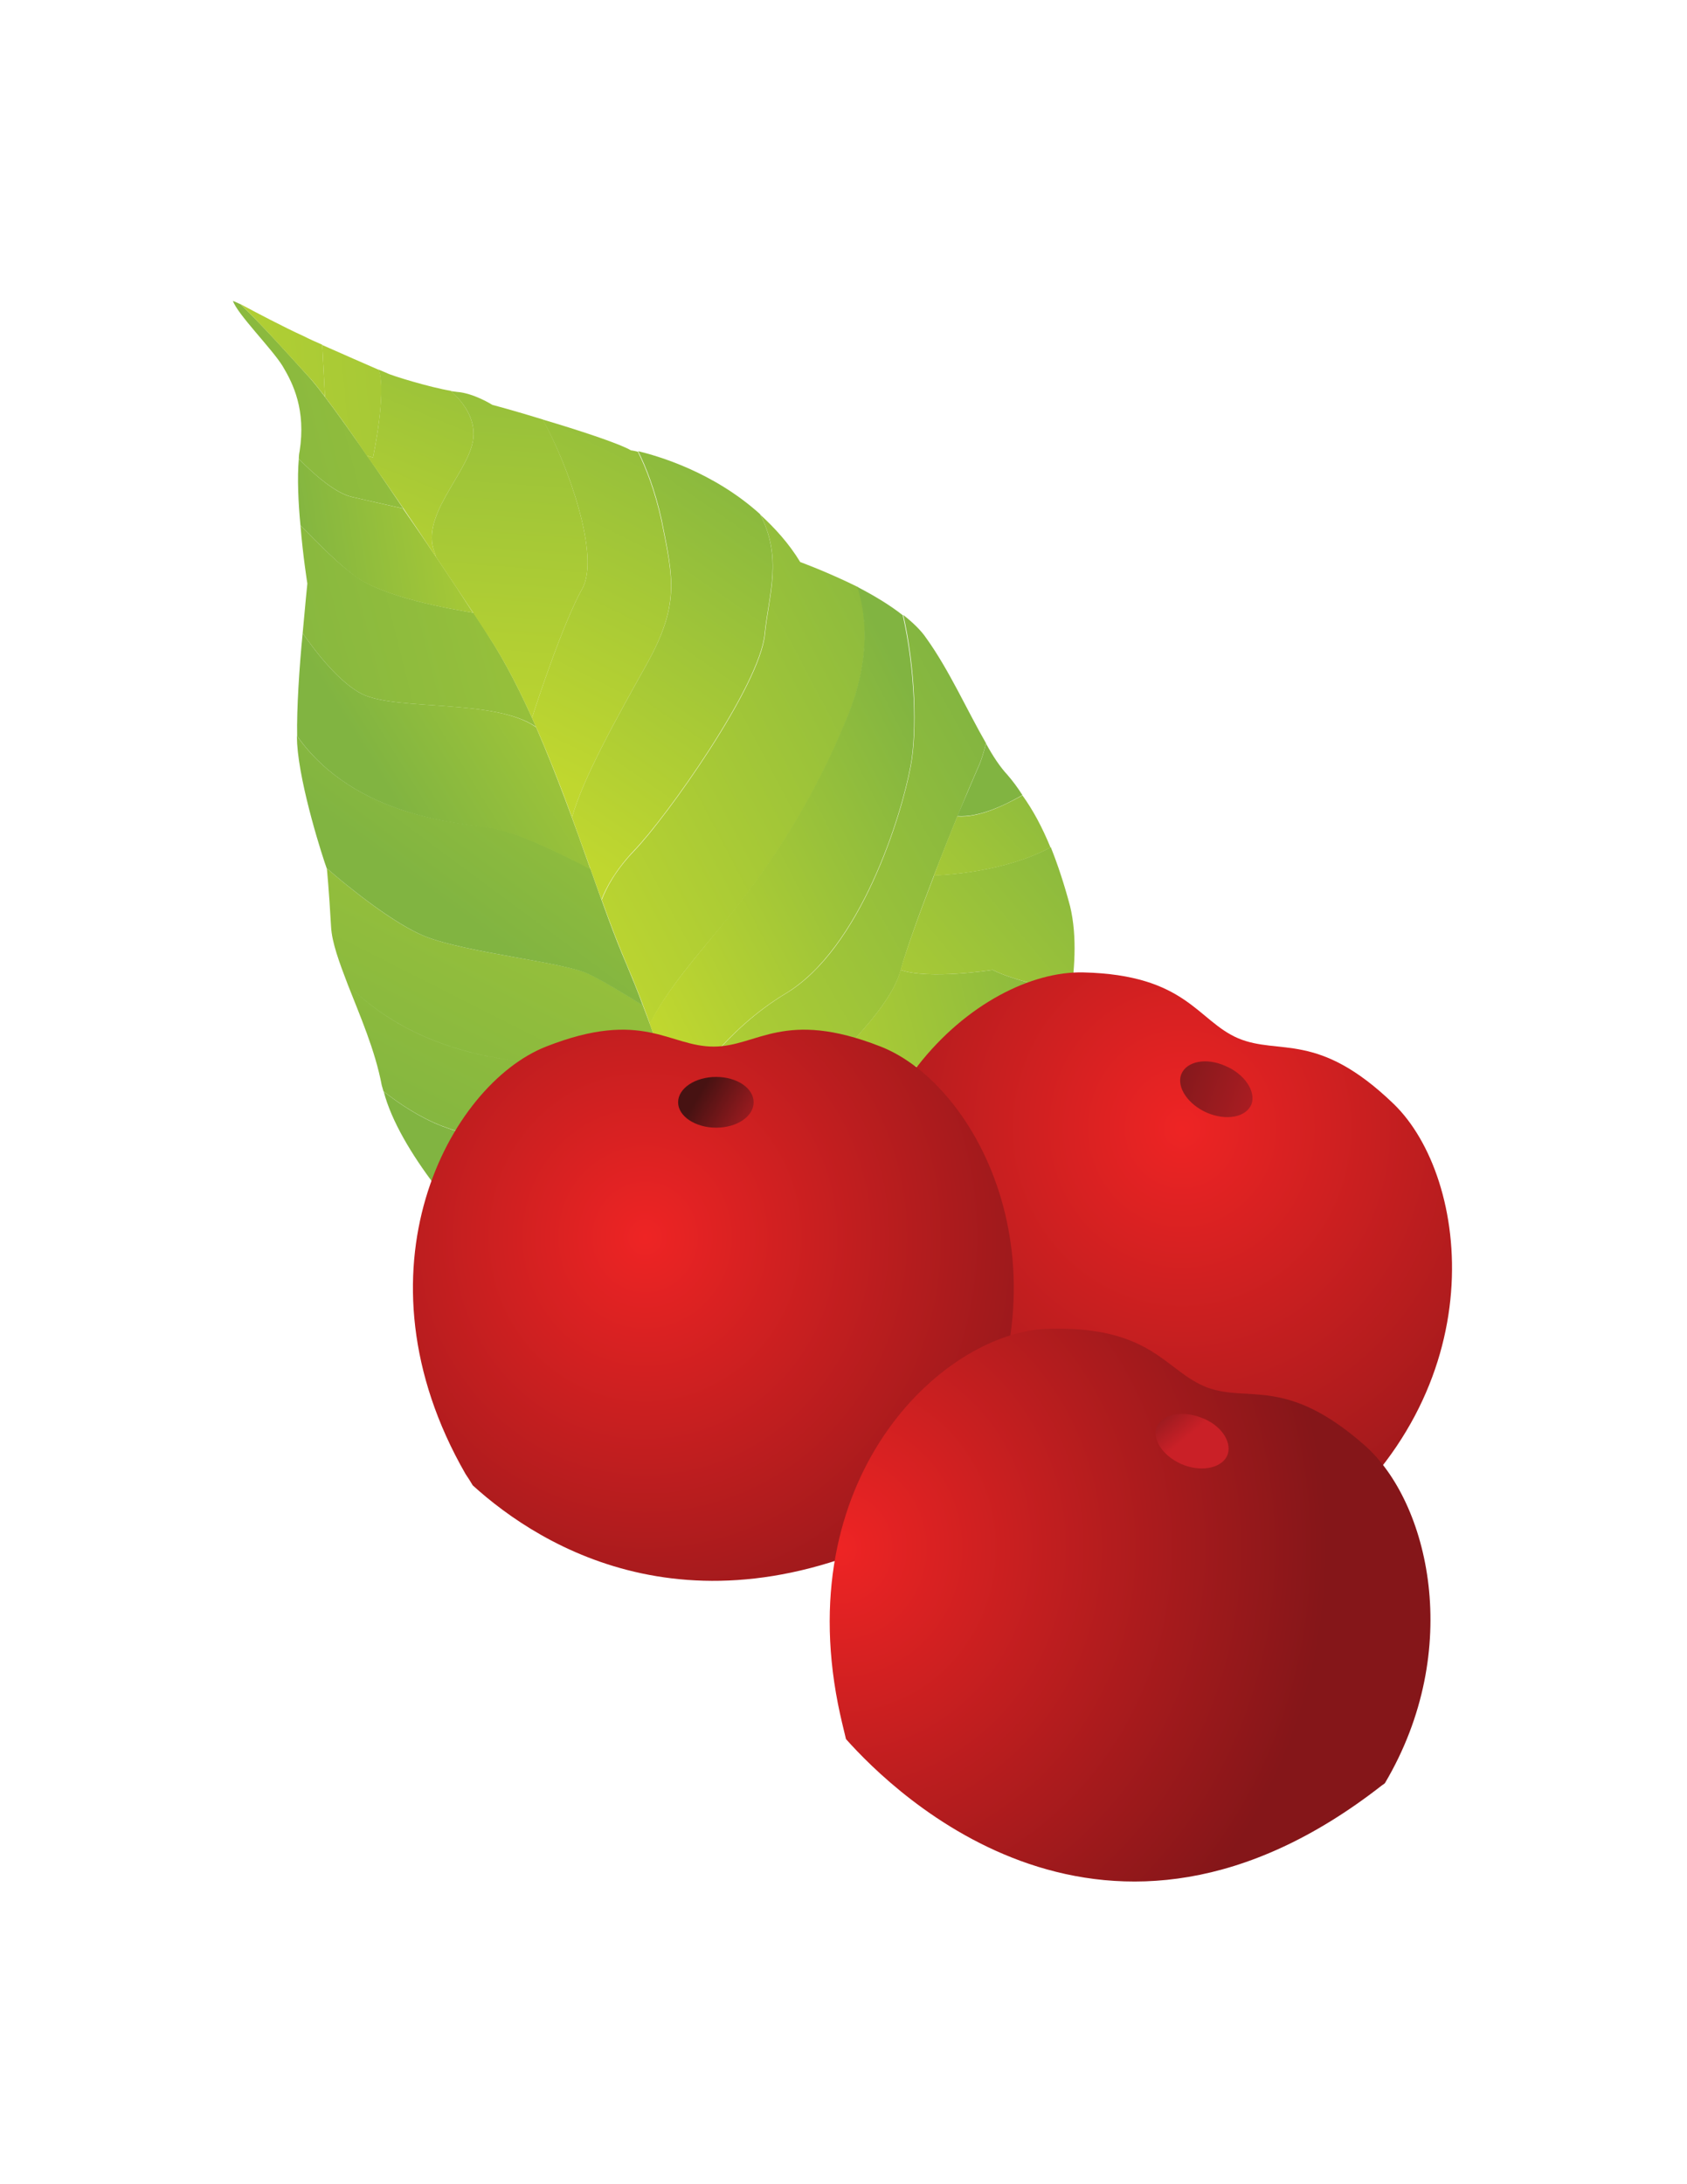 <?xml version="1.0" encoding="utf-8"?>
<!-- Generator: Adobe Illustrator 19.0.0, SVG Export Plug-In . SVG Version: 6.00 Build 0)  -->
<svg version="1.1" id="Layer_1" xmlns="http://www.w3.org/2000/svg" xmlns:xlink="http://www.w3.org/1999/xlink" x="0px" y="0px"
	 viewBox="0 0 612 792" style="enable-background:new 0 0 612 792;" xml:space="preserve">
<style type="text/css">
	.st0{fill:url(#XMLID_31_);}
	.st1{fill:url(#XMLID_32_);}
	.st2{fill:url(#XMLID_33_);}
	.st3{fill:url(#XMLID_34_);}
	.st4{fill:url(#XMLID_35_);}
	.st5{fill:url(#XMLID_36_);}
	.st6{fill:url(#XMLID_37_);}
	.st7{fill:url(#XMLID_38_);}
	.st8{fill:url(#XMLID_39_);}
	.st9{fill:url(#XMLID_40_);}
	.st10{fill:url(#XMLID_41_);}
	.st11{fill:url(#XMLID_42_);}
	.st12{fill:url(#XMLID_43_);}
	.st13{fill:url(#XMLID_44_);}
	.st14{fill:url(#XMLID_45_);}
	.st15{fill:url(#XMLID_46_);}
	.st16{fill:url(#XMLID_47_);}
	.st17{fill:url(#XMLID_48_);}
	.st18{fill:url(#XMLID_49_);}
	.st19{fill:url(#XMLID_50_);}
	.st20{fill:url(#XMLID_51_);}
	.st21{fill:url(#XMLID_52_);}
	.st22{fill:url(#XMLID_53_);}
	.st23{fill:url(#XMLID_54_);}
	.st24{fill:url(#XMLID_55_);}
	.st25{fill:url(#XMLID_56_);}
	.st26{fill:url(#XMLID_57_);}
	.st27{fill:url(#XMLID_58_);}
	.st28{fill:url(#XMLID_59_);}
</style>
<g>
	<g>
		<g>
			
				<linearGradient id="XMLID_31_" gradientUnits="userSpaceOnUse" x1="2754.269" y1="7230.369" x2="6949.107" y2="-143.72" gradientTransform="matrix(-2.740000e-002 -2.930000e-002 2.790000e-002 -2.880000e-002 328.712 684.135)">
				<stop  offset="0" style="stop-color:#C0D72F"/>
				<stop  offset="1" style="stop-color:#81B441"/>
			</linearGradient>
			<path id="XMLID_29_" class="st0" d="M187.8,447.9c-8.7-4.1-21.8-12.5-30.3-18.4c8.3,10.9,17.2,20.5,21.7,25
				c9.3,9.1,24.2,15.3,30.3,20.3c6,4.8,15,6.1,21.4,10c6.5,3.8,19.7,4.2,28.6,4c9-0.3,12.1,6.1,12.1,6.1c-0.2-0.9-0.1-1.8,0.1-2.6
				c-1.9-5.5-4.5-13.2-6.9-21.4c-2.1-1.7-9.2-7.1-15.8-7.5C241.4,462.9,202.1,454.4,187.8,447.9z"/>
			
				<linearGradient id="XMLID_32_" gradientUnits="userSpaceOnUse" x1="9775.406" y1="11222.012" x2="13968.787" y2="3850.484" gradientTransform="matrix(-2.740000e-002 -2.930000e-002 2.790000e-002 -2.880000e-002 328.712 684.135)">
				<stop  offset="0" style="stop-color:#C0D72F"/>
				<stop  offset="1" style="stop-color:#81B441"/>
			</linearGradient>
			<path id="XMLID_28_" class="st1" d="M102.5,132.7c3.9,6.5,8.5,15.9,6.2,30.9c-0.2,0.9-0.3,1.8-0.3,2.8
				c5.4,5.5,13.3,12.5,19.4,13.8c5.4,1.3,12.9,2.9,18.5,4.2c-15.1-22.4-29.1-42.2-34.4-47.9c-6-6.6-16.7-18.6-24.7-26.2
				c-1.7-0.8-2.7-1.2-2.7-1.2C86.1,113.9,98.6,126.4,102.5,132.7z"/>
			
				<linearGradient id="XMLID_33_" gradientUnits="userSpaceOnUse" x1="9979.655" y1="8432.622" x2="7374.145" y2="1190.182" gradientTransform="matrix(-2.740000e-002 -2.930000e-002 2.790000e-002 -2.880000e-002 328.712 684.135)">
				<stop  offset="0" style="stop-color:#C0D72F"/>
				<stop  offset="1" style="stop-color:#81B441"/>
			</linearGradient>
			<path id="XMLID_27_" class="st2" d="M154.1,339.5c-11.2-4.5-27.5-17.6-35.6-24.7c0,0.2,0.1,0.4,0.1,0.4s0.7,6.8,1.5,20.8
				c0.3,5.8,3,13,6.1,21.1c33.7,33.6,83.3,28.1,92.5,29c9.8,1,24,7.5,24,7.5s-14.2-6.5-24-7.5c-9.2-0.9-58.9,4.6-92.5-29
				c4.3,11,9.9,23.7,12.3,36.5c0.2,0.7,0.4,1.3,0.6,2.1c5.7,4.5,13.4,9.6,21.3,12.6c16.2,6.2,51.6,12.9,62.9,15.5
				c11.3,2.7,23.6,1.1,31.7,9.7c0.2,0.2,0.3,0.3,0.5,0.7c-3.3-12.2-7.6-27.1-12.5-42l0.5,3.2l-0.5-3.2c-3-9.4-6.4-18.8-9.8-27.7
				c-5.6-3.5-13.9-8.6-19.5-11.3C204.9,348.9,169.5,345.6,154.1,339.5z"/>
			
				<linearGradient id="XMLID_34_" gradientUnits="userSpaceOnUse" x1="10093.031" y1="8057.989" x2="9165.866" y2="3024.818" gradientTransform="matrix(-2.740000e-002 -2.930000e-002 2.790000e-002 -2.880000e-002 328.712 684.135)">
				<stop  offset="0" style="stop-color:#C0D72F"/>
				<stop  offset="1" style="stop-color:#81B441"/>
			</linearGradient>
			<path id="XMLID_26_" class="st3" d="M107.7,266.8c0,1,0.1,2,0.1,2.9c1,15.8,9.5,41.9,10.7,45.1c8.1,7.1,24.5,20.2,35.6,24.7
				c15.4,6.1,50.8,9.4,59.6,13.8c5.6,2.7,13.9,7.8,19.5,11.3c-1.9-5.3-4-10.3-6-15.1c-4.2-9.7-8.5-21.7-13-34.5
				c-8.5-4.4-25.4-13-35.3-14.7C166.7,298.3,128.6,296.4,107.7,266.8z"/>
			
				<linearGradient id="XMLID_35_" gradientUnits="userSpaceOnUse" x1="7922.747" y1="10171.934" x2="12118.413" y2="2796.389" gradientTransform="matrix(-2.740000e-002 -2.930000e-002 2.790000e-002 -2.880000e-002 328.712 684.135)">
				<stop  offset="0" style="stop-color:#C0D72F"/>
				<stop  offset="1" style="stop-color:#81B441"/>
			</linearGradient>
			<path id="XMLID_25_" class="st4" d="M109,190.5c0.9,11.2,2.5,21.1,2.5,21.1s-0.8,7.8-1.7,18c5.2,7.5,13.7,18.2,21.8,22.2
				c13,6,47.7,1.6,62.6,11.6c0.1,0,0.2,0.1,0.3,0.2c-5.3-12-11-23.4-17.4-33.2c-1.7-2.8-3.5-5.4-5.3-8.2
				c-8.3-1.4-32.3-5.5-42.9-13.3C123.3,204.9,116,197.7,109,190.5z"/>
			
				<linearGradient id="XMLID_36_" gradientUnits="userSpaceOnUse" x1="10855.567" y1="6390.063" x2="12400.51" y2="4183.001" gradientTransform="matrix(-2.740000e-002 -2.930000e-002 2.790000e-002 -2.880000e-002 328.712 684.135)">
				<stop  offset="0" style="stop-color:#C0D72F"/>
				<stop  offset="1" style="stop-color:#81B441"/>
			</linearGradient>
			<path id="XMLID_24_" class="st5" d="M108.4,166.4c-0.6,6.8-0.2,15.9,0.6,24.1c7,7.2,14.3,14.4,19.7,18.4
				c10.6,7.8,34.6,11.9,42.9,13.3c-7.9-12.2-16.8-25.4-25.4-37.8c-5.6-1.3-13-2.9-18.5-4.2C121.7,178.9,113.8,171.9,108.4,166.4z"/>
			
				<linearGradient id="XMLID_37_" gradientUnits="userSpaceOnUse" x1="6147.567" y1="6470.288" x2="6677.422" y2="1480.828" gradientTransform="matrix(-2.740000e-002 -2.930000e-002 2.790000e-002 -2.880000e-002 328.712 684.135)">
				<stop  offset="0" style="stop-color:#C0D72F"/>
				<stop  offset="1" style="stop-color:#81B441"/>
			</linearGradient>
			<path id="XMLID_23_" class="st6" d="M223.4,423.9c-11.3-2.6-46.7-9.3-62.9-15.5c-7.9-3-15.6-8.1-21.3-12.6
				c2.8,10.8,10.3,23.1,18.4,33.8c8.5,5.9,21.6,14.3,30.3,18.4c14.2,6.5,53.5,15,61.3,15.5c6.6,0.4,13.7,5.8,15.8,7.5
				c-2-6.4-3.8-13.1-5.1-19.4c-1.1-4.6-2.5-10.6-4.3-17.3c-0.2-0.4-0.3-0.5-0.5-0.7C247,425,234.7,426.6,223.4,423.9z"/>
			
				<linearGradient id="XMLID_38_" gradientUnits="userSpaceOnUse" x1="9608.993" y1="6571.136" x2="10271.254" y2="3348.138" gradientTransform="matrix(-2.740000e-002 -2.930000e-002 2.790000e-002 -2.880000e-002 328.712 684.135)">
				<stop  offset="0" style="stop-color:#C0D72F"/>
				<stop  offset="1" style="stop-color:#81B441"/>
			</linearGradient>
			<path id="XMLID_22_" class="st7" d="M131.6,251.8c-8.1-4-16.6-14.7-21.8-22.2c-1.2,12.1-2.2,27.4-2,37.3
				c20.9,29.6,59,31.5,71.1,33.6c9.9,1.7,26.9,10.3,35.3,14.7c-5.8-16.5-12.4-34.7-19.7-51.5c-0.1-0.1-0.2-0.2-0.3-0.2
				C179.3,253.3,144.6,257.8,131.6,251.8z"/>
		</g>
		<g>
			<g>
				
					<linearGradient id="XMLID_39_" gradientUnits="userSpaceOnUse" x1="8864.259" y1="3711.33" x2="7539.633" y2="8479.985" gradientTransform="matrix(-2.740000e-002 -2.930000e-002 2.790000e-002 -2.880000e-002 328.712 684.135)">
					<stop  offset="0" style="stop-color:#C0D72F"/>
					<stop  offset="1" style="stop-color:#81B441"/>
				</linearGradient>
				<path id="XMLID_21_" class="st8" d="M277.5,229.9c-1.7,18.8-35.9,66.7-47.4,78.6c-6.9,7.2-10.2,13.6-11.8,17.8
					c3,8.4,6.1,16.5,9,23.3c2.9,6.7,5.7,14,8.5,21.7c6.2-12.7,18.1-25.9,28-38c12.2-15.3,29.5-38.3,43.6-73.1
					c8.9-21.7,6.7-37.9,3.9-47.3c-11.1-5.5-21-9.1-21-9.1c-4.2-6.9-9.2-12.3-14.5-17.2C284,202.4,278.9,215.8,277.5,229.9z"/>
				
					<linearGradient id="XMLID_40_" gradientUnits="userSpaceOnUse" x1="7393.496" y1="2710.177" x2="6157.084" y2="7699.969" gradientTransform="matrix(-2.740000e-002 -2.930000e-002 2.790000e-002 -2.880000e-002 328.712 684.135)">
					<stop  offset="0" style="stop-color:#C0D72F"/>
					<stop  offset="1" style="stop-color:#81B441"/>
				</linearGradient>
				<path id="XMLID_20_" class="st9" d="M330.4,277.8c-3.3,17.9-18.1,66.2-45.4,82.5c-21.5,13-34.6,32.7-39.1,40.6
					c4.9,15.5,9.2,30.5,11.8,41.9c3.8-13,20.1-32,29.8-42.7c10.7-11.8,34.9-32.6,39.2-48.1c4.1-15.2,19.5-54,27.7-72.8
					c1.6-3.3,2.5-6.6,3.3-9.7c-6.7-11.6-13.4-26.6-21.6-38c-2-3-5.1-5.9-8.4-8.5C332.1,242.3,332.8,265.3,330.4,277.8z"/>
				
					<linearGradient id="XMLID_41_" gradientUnits="userSpaceOnUse" x1="5932.644" y1="2408.538" x2="3195.227" y2="5013.497" gradientTransform="matrix(-2.740000e-002 -2.930000e-002 2.790000e-002 -2.880000e-002 328.712 684.135)">
					<stop  offset="0" style="stop-color:#C0D72F"/>
					<stop  offset="1" style="stop-color:#81B441"/>
				</linearGradient>
				<path id="XMLID_19_" class="st10" d="M265.8,473.9c2,7,4.3,13.5,6,18.5c1.9-9.1,19.3-11.6,19.3-11.6
					c22.6,2.1,35.9-12.4,35.9-12.4s24.8-15.1,36.4-29.4c9-10.9,15.2-29.7,18.3-42.9c-20.4,16.5-74.3,39.3-93.8,51.1
					C271.3,457.3,266.8,468.8,265.8,473.9z"/>
				
					<linearGradient id="XMLID_42_" gradientUnits="userSpaceOnUse" x1="9790.07" y1="4349.296" x2="11291.256" y2="8455.474" gradientTransform="matrix(-2.740000e-002 -2.930000e-002 2.790000e-002 -2.880000e-002 328.712 684.135)">
					<stop  offset="0" style="stop-color:#C0D72F"/>
					<stop  offset="1" style="stop-color:#81B441"/>
				</linearGradient>
				<path id="XMLID_18_" class="st11" d="M211.2,213.5c-6.9,12.4-16.2,40.5-18.2,46.8c5.2,11.6,10.1,24,14.5,36.1
					c4.1-14.5,16.6-36.7,26.8-55c12.4-22,9.9-31.5,5.7-52.4c-2.4-11.1-5.8-19.6-8.6-25.2c-1.5-0.4-2.5-0.5-2.5-0.5
					c-4.5-2.6-19.6-7.5-32.1-11.2C206.4,169,217.8,202,211.2,213.5z"/>
				
					<linearGradient id="XMLID_43_" gradientUnits="userSpaceOnUse" x1="15000.518" y1="3792.608" x2="10497.847" y2="9398.869" gradientTransform="matrix(-2.740000e-002 -2.930000e-002 2.790000e-002 -2.880000e-002 328.712 684.135)">
					<stop  offset="0" style="stop-color:#C0D72F"/>
					<stop  offset="1" style="stop-color:#81B441"/>
				</linearGradient>
				<path id="XMLID_17_" class="st12" d="M87.1,110.2c8,7.6,18.7,19.7,24.7,26.2c1.5,1.5,3.5,4.1,6.1,7.4l-1-18.8
					c-2.5-1.1-4.8-2.1-6.7-3.1C103.3,118.8,92.1,112.9,87.1,110.2z"/>
				
					<linearGradient id="XMLID_44_" gradientUnits="userSpaceOnUse" x1="11557.208" y1="4068.369" x2="13234.8" y2="7776.729" gradientTransform="matrix(-2.740000e-002 -2.930000e-002 2.790000e-002 -2.880000e-002 328.712 684.135)">
					<stop  offset="0" style="stop-color:#C0D72F"/>
					<stop  offset="1" style="stop-color:#81B441"/>
				</linearGradient>
				<path id="XMLID_16_" class="st13" d="M135.3,165.9c-0.8-0.2-1.5-0.5-2.2-0.6c7.8,10.9,16.6,23.9,25.1,36.7
					c-0.3-1.2-0.7-2.1-1-3.1c-3.9-13.7,14.5-29.3,14.6-41.3c0.1-7-4.4-12.4-8.3-15.9c-7.4-1.2-21.8-5.6-23.1-6.4
					c-0.3-0.1-1.4-0.6-3.1-1.3C140.4,142.1,135.3,165.9,135.3,165.9z"/>
				
					<linearGradient id="XMLID_45_" gradientUnits="userSpaceOnUse" x1="7915.608" y1="3915.158" x2="6944.339" y2="7270.46" gradientTransform="matrix(-2.740000e-002 -2.930000e-002 2.790000e-002 -2.880000e-002 328.712 684.135)">
					<stop  offset="0" style="stop-color:#C0D72F"/>
					<stop  offset="1" style="stop-color:#81B441"/>
				</linearGradient>
				<path id="XMLID_15_" class="st14" d="M307.3,260.1c-14.2,34.9-31.4,57.8-43.6,73.1c-9.8,12.2-21.7,25.4-28,38
					c3.6,9.7,6.9,19.7,10.1,29.7c4.5-7.9,17.6-27.6,39.1-40.6c27.3-16.4,42.1-64.6,45.4-82.5c2.4-12.5,1.6-35.4-2.8-54.7
					c-4.9-3.9-10.9-7.4-16.5-10.3C314,222.2,316.2,238.4,307.3,260.1z"/>
				
					<linearGradient id="XMLID_46_" gradientUnits="userSpaceOnUse" x1="9101.453" y1="4112.519" x2="9984.393" y2="8129.895" gradientTransform="matrix(-2.740000e-002 -2.930000e-002 2.790000e-002 -2.880000e-002 328.712 684.135)">
					<stop  offset="0" style="stop-color:#C0D72F"/>
					<stop  offset="1" style="stop-color:#81B441"/>
				</linearGradient>
				<path id="XMLID_14_" class="st15" d="M234.3,241.4c-10.2,18.3-22.7,40.5-26.8,55c3.7,10.2,7.3,20.4,10.7,29.8
					c1.6-4.2,5-10.6,11.8-17.8c11.5-11.8,45.7-59.8,47.4-78.6c1.4-14.1,6.6-27.5-1.7-43.4c-17.1-15.4-37.2-21.1-44.2-22.8
					c2.8,5.6,6.2,14.1,8.6,25.2C244.3,209.9,246.7,219.4,234.3,241.4z"/>
				
					<linearGradient id="XMLID_47_" gradientUnits="userSpaceOnUse" x1="9679.8" y1="4159.92" x2="13079.898" y2="8001.586" gradientTransform="matrix(-2.740000e-002 -2.930000e-002 2.790000e-002 -2.880000e-002 328.712 684.135)">
					<stop  offset="0" style="stop-color:#C0D72F"/>
					<stop  offset="1" style="stop-color:#81B441"/>
				</linearGradient>
				<path id="XMLID_13_" class="st16" d="M171.8,157.6c-0.1,12-18.5,27.6-14.6,41.3c0.3,0.9,0.6,1.9,1,3.1
					c6.5,9.8,13.1,19.5,18.8,28.4c5.9,8.9,11.1,19.1,16,29.9c2-6.3,11.3-34.4,18.2-46.8c6.6-11.5-4.8-44.4-14.3-61.4
					c-10-3.1-18.3-5.3-18.3-5.3s-6.8-4.3-12.9-4.7c-0.7-0.1-1.4-0.2-2.2-0.3C167.4,145.2,171.9,150.6,171.8,157.6z"/>
				
					<linearGradient id="XMLID_48_" gradientUnits="userSpaceOnUse" x1="14605.689" y1="3475.832" x2="10103.2" y2="9081.867" gradientTransform="matrix(-2.740000e-002 -2.930000e-002 2.790000e-002 -2.880000e-002 328.712 684.135)">
					<stop  offset="0" style="stop-color:#C0D72F"/>
					<stop  offset="1" style="stop-color:#81B441"/>
				</linearGradient>
				<path id="XMLID_12_" class="st17" d="M133.1,165.3c0.7,0.1,1.4,0.4,2.2,0.6c0,0,5.1-23.8,2.1-31.8c-4.6-2-13.3-5.8-20.5-9
					l1,18.8C121.9,149.2,127.3,156.6,133.1,165.3z"/>
			</g>
			<g>
				
					<linearGradient id="XMLID_49_" gradientUnits="userSpaceOnUse" x1="5479.881" y1="3957.029" x2="5259.067" y2="8152.48" gradientTransform="matrix(-2.740000e-002 -2.930000e-002 2.790000e-002 -2.880000e-002 328.712 684.135)">
					<stop  offset="0" style="stop-color:#C0D72F"/>
					<stop  offset="1" style="stop-color:#81B441"/>
				</linearGradient>
				<path id="XMLID_11_" class="st18" d="M326.7,351.7c10.3,3.6,33.4,0,33.4,0c6.7,3.4,18.8,6,18.8,6c2.1,2.4,6.3,4.4,9.2,5.7
					c1.7-11,2.8-23.6,0.1-34.8c-2.1-7.9-4.4-14.9-7-21.4c-16.7,9-38.4,10.1-42.3,10.2C333.6,331,328.9,344,326.7,351.7z"/>
				
					<linearGradient id="XMLID_50_" gradientUnits="userSpaceOnUse" x1="5990.601" y1="2585.565" x2="3208.258" y2="6472.014" gradientTransform="matrix(-2.740000e-002 -2.930000e-002 2.790000e-002 -2.880000e-002 328.712 684.135)">
					<stop  offset="0" style="stop-color:#C0D72F"/>
					<stop  offset="1" style="stop-color:#81B441"/>
				</linearGradient>
				<path id="XMLID_10_" class="st19" d="M309.3,377.7c-7.9,8.5-16.5,16.5-21.8,22.5c-9.7,10.7-25.9,29.7-29.8,42.7
					c0.8,3.2,1.5,6.1,2.1,8.7c1.5,7.4,3.6,15.1,6,22.3c1-5.1,5.5-16.6,22.1-26.7c19.4-11.8,73.3-34.6,93.8-51.1
					c0.9-3.9,1.5-7.3,1.9-10c0.6-3.7,1.9-9.2,3-15.5c-10.8,4.4-37.2,14.8-49.5,16C322.2,387.9,310.3,378.6,309.3,377.7z"/>
				
					<linearGradient id="XMLID_51_" gradientUnits="userSpaceOnUse" x1="11567.058" y1="1017.049" x2="7055.944" y2="6633.822" gradientTransform="matrix(-2.740000e-002 -2.930000e-002 2.790000e-002 -2.880000e-002 328.712 684.135)">
					<stop  offset="0" style="stop-color:#C0D72F"/>
					<stop  offset="1" style="stop-color:#81B441"/>
				</linearGradient>
				<path id="XMLID_9_" class="st20" d="M357.7,269.6c-0.8,3.1-1.7,6.4-3.3,9.7c-2,4.6-4.4,10.4-7.1,16.6c8,0.6,17.5-4.1,23.6-7.6
					c-1.7-2.7-3.5-5.1-5.4-7.3C362.8,278.1,360.2,274.2,357.7,269.6z"/>
				
					<linearGradient id="XMLID_52_" gradientUnits="userSpaceOnUse" x1="6353.274" y1="3755.389" x2="4498.356" y2="7023.583" gradientTransform="matrix(-2.740000e-002 -2.930000e-002 2.790000e-002 -2.880000e-002 328.712 684.135)">
					<stop  offset="0" style="stop-color:#C0D72F"/>
					<stop  offset="1" style="stop-color:#81B441"/>
				</linearGradient>
				<path id="XMLID_8_" class="st21" d="M360.1,351.7c0,0-23.1,3.6-33.4,0c0,0.2,0,0.2-0.1,0.4c-2.2,7.9-9.4,16.9-17.4,25.6
					c1,0.9,12.9,10.3,27.8,8.9c12.3-1.2,38.6-11.5,49.5-16c0.4-2.3,0.8-4.6,1.4-7.1c-2.9-1.3-7.1-3.3-9.2-5.7
					C378.8,357.7,366.8,355.1,360.1,351.7z"/>
				
					<linearGradient id="XMLID_53_" gradientUnits="userSpaceOnUse" x1="6006.249" y1="5014.264" x2="6006.249" y2="8371.212" gradientTransform="matrix(-2.740000e-002 -2.930000e-002 2.790000e-002 -2.880000e-002 328.712 684.135)">
					<stop  offset="0" style="stop-color:#C0D72F"/>
					<stop  offset="1" style="stop-color:#81B441"/>
				</linearGradient>
				<path id="XMLID_7_" class="st22" d="M347.3,296c-2.8,6.8-5.8,14.3-8.5,21.5c3.9-0.2,25.6-1.2,42.3-10.2
					c-3-7.3-6.3-13.5-10.2-18.9C364.8,291.8,355.3,296.6,347.3,296z"/>
			</g>
		</g>
	</g>
	<g>
		<g>
			
				<radialGradient id="XMLID_54_" cx="1013.224" cy="-3036.239" r="2428.076" gradientTransform="matrix(7.900000e-002 0 0 8.290000e-002 348.772 660.857)" gradientUnits="userSpaceOnUse">
				<stop  offset="0" style="stop-color:#EE2424"/>
				<stop  offset="1" style="stop-color:#851619"/>
			</radialGradient>
			<path id="XMLID_6_" class="st23" d="M393,352.6c37.5,0.9,41.3,17.5,56.2,23.9c15.1,6.3,28.8-2.8,56.4,23.8
				c27.6,26.7,37.3,103.7-28.3,155.4c-65.5,51.7-104.2,18.6-104.2,18.6s-49.5-4.3-62.6-89.4C297.6,399.9,355.6,351.7,393,352.6z"/>
			
				<linearGradient id="XMLID_55_" gradientUnits="userSpaceOnUse" x1="1032.023" y1="-1292.682" x2="467.453" y2="-1513.229" gradientTransform="matrix(0.167 0 0 0.175 305.354 636.009)">
				<stop  offset="0" style="stop-color:#CA2027"/>
				<stop  offset="1" style="stop-color:#471212"/>
			</linearGradient>
			<path id="XMLID_5_" class="st24" d="M428.5,389.6c-1.7,4.7,2.5,10.9,9.4,13.9c7.1,3,14.2,1.6,16.1-3.1c1.7-4.6-2.5-11-9.5-13.9
				C437.6,383.4,430.4,384.8,428.5,389.6z"/>
		</g>
	</g>
	<g>
		<g>
			
				<radialGradient id="XMLID_56_" cx="-2149.726" cy="-4134.093" r="3562.932" gradientTransform="matrix(4.970000e-002 0 0 5.220000e-002 340.889 664.396)" gradientUnits="userSpaceOnUse">
				<stop  offset="0" style="stop-color:#EE2424"/>
				<stop  offset="1" style="stop-color:#851619"/>
			</radialGradient>
			<path id="XMLID_4_" class="st25" d="M338.4,550.4c3.4-4.7,6.9-9.9,10.3-15.9c42.4-73.7,5.8-141.3-29.2-155
				c-35.1-13.8-44.7,0-60.6,0c-16.3,0-25.7-13.8-60.8,0c-35.1,13.8-71.6,81.3-29.2,155c1,1.5,1.8,2.7,2.6,4.1
				C196.5,561.3,254.4,597.1,338.4,550.4z"/>
		</g>
		
			<linearGradient id="XMLID_57_" gradientUnits="userSpaceOnUse" x1="-1477.907" y1="-4748.121" x2="-2037.371" y2="-5160.333" gradientTransform="matrix(4.230000e-002 0 0 5.220000e-002 340.79 664.391)">
			<stop  offset="0" style="stop-color:#CA2027"/>
			<stop  offset="1" style="stop-color:#471212"/>
		</linearGradient>
		<path id="XMLID_3_" class="st26" d="M273.4,399.7c0,5.1-6,9.2-13.6,9.2c-7.5,0-13.8-4.1-13.8-9.2c0-5.1,6.2-9.2,13.8-9.2
			C267.4,390.5,273.4,394.6,273.4,399.7z"/>
	</g>
	<g>
		<g>
			
				<radialGradient id="XMLID_58_" cx="-1473.435" cy="-1616.117" r="3563.144" gradientTransform="matrix(4.680000e-002 1.740000e-002 -1.660000e-002 4.920000e-002 346.822 666.548)" gradientUnits="userSpaceOnUse">
				<stop  offset="0" style="stop-color:#EE2424"/>
				<stop  offset="1" style="stop-color:#851619"/>
			</radialGradient>
			<path id="XMLID_2_" class="st27" d="M501.3,647.4c0.5-0.3,0.7-0.5,1.1-0.8c28.8-48.6,15.8-102-7.2-122.4
				c-28.7-25.3-42.1-15.5-57.3-21.1c-15.1-5.8-19.7-22.2-57.2-21.3c-37.5,0.7-93.3,51.8-76.7,136.1c0.9,4.5,1.9,8.6,2.9,12.7
				C324.9,650.8,401.3,725.5,501.3,647.4z"/>
		</g>
		
			<linearGradient id="XMLID_59_" gradientUnits="userSpaceOnUse" x1="777.193" y1="-3197.204" x2="218.185" y2="-3609.08" gradientTransform="matrix(3.990000e-002 1.480000e-002 -1.660000e-002 4.920000e-002 347.348 666.404)">
			<stop  offset="0" style="stop-color:#CA2027"/>
			<stop  offset="1" style="stop-color:#471212"/>
		</linearGradient>
		<path id="XMLID_1_" class="st28" d="M445.4,527.3c-1.6,4.7-8.7,6.6-15.8,4c-7.1-2.7-11.6-8.8-10.1-13.5c1.6-4.8,8.8-6.5,15.9-3.9
			C442.6,516.4,446.9,522.4,445.4,527.3z"/>
	</g>
</g>
</svg>
